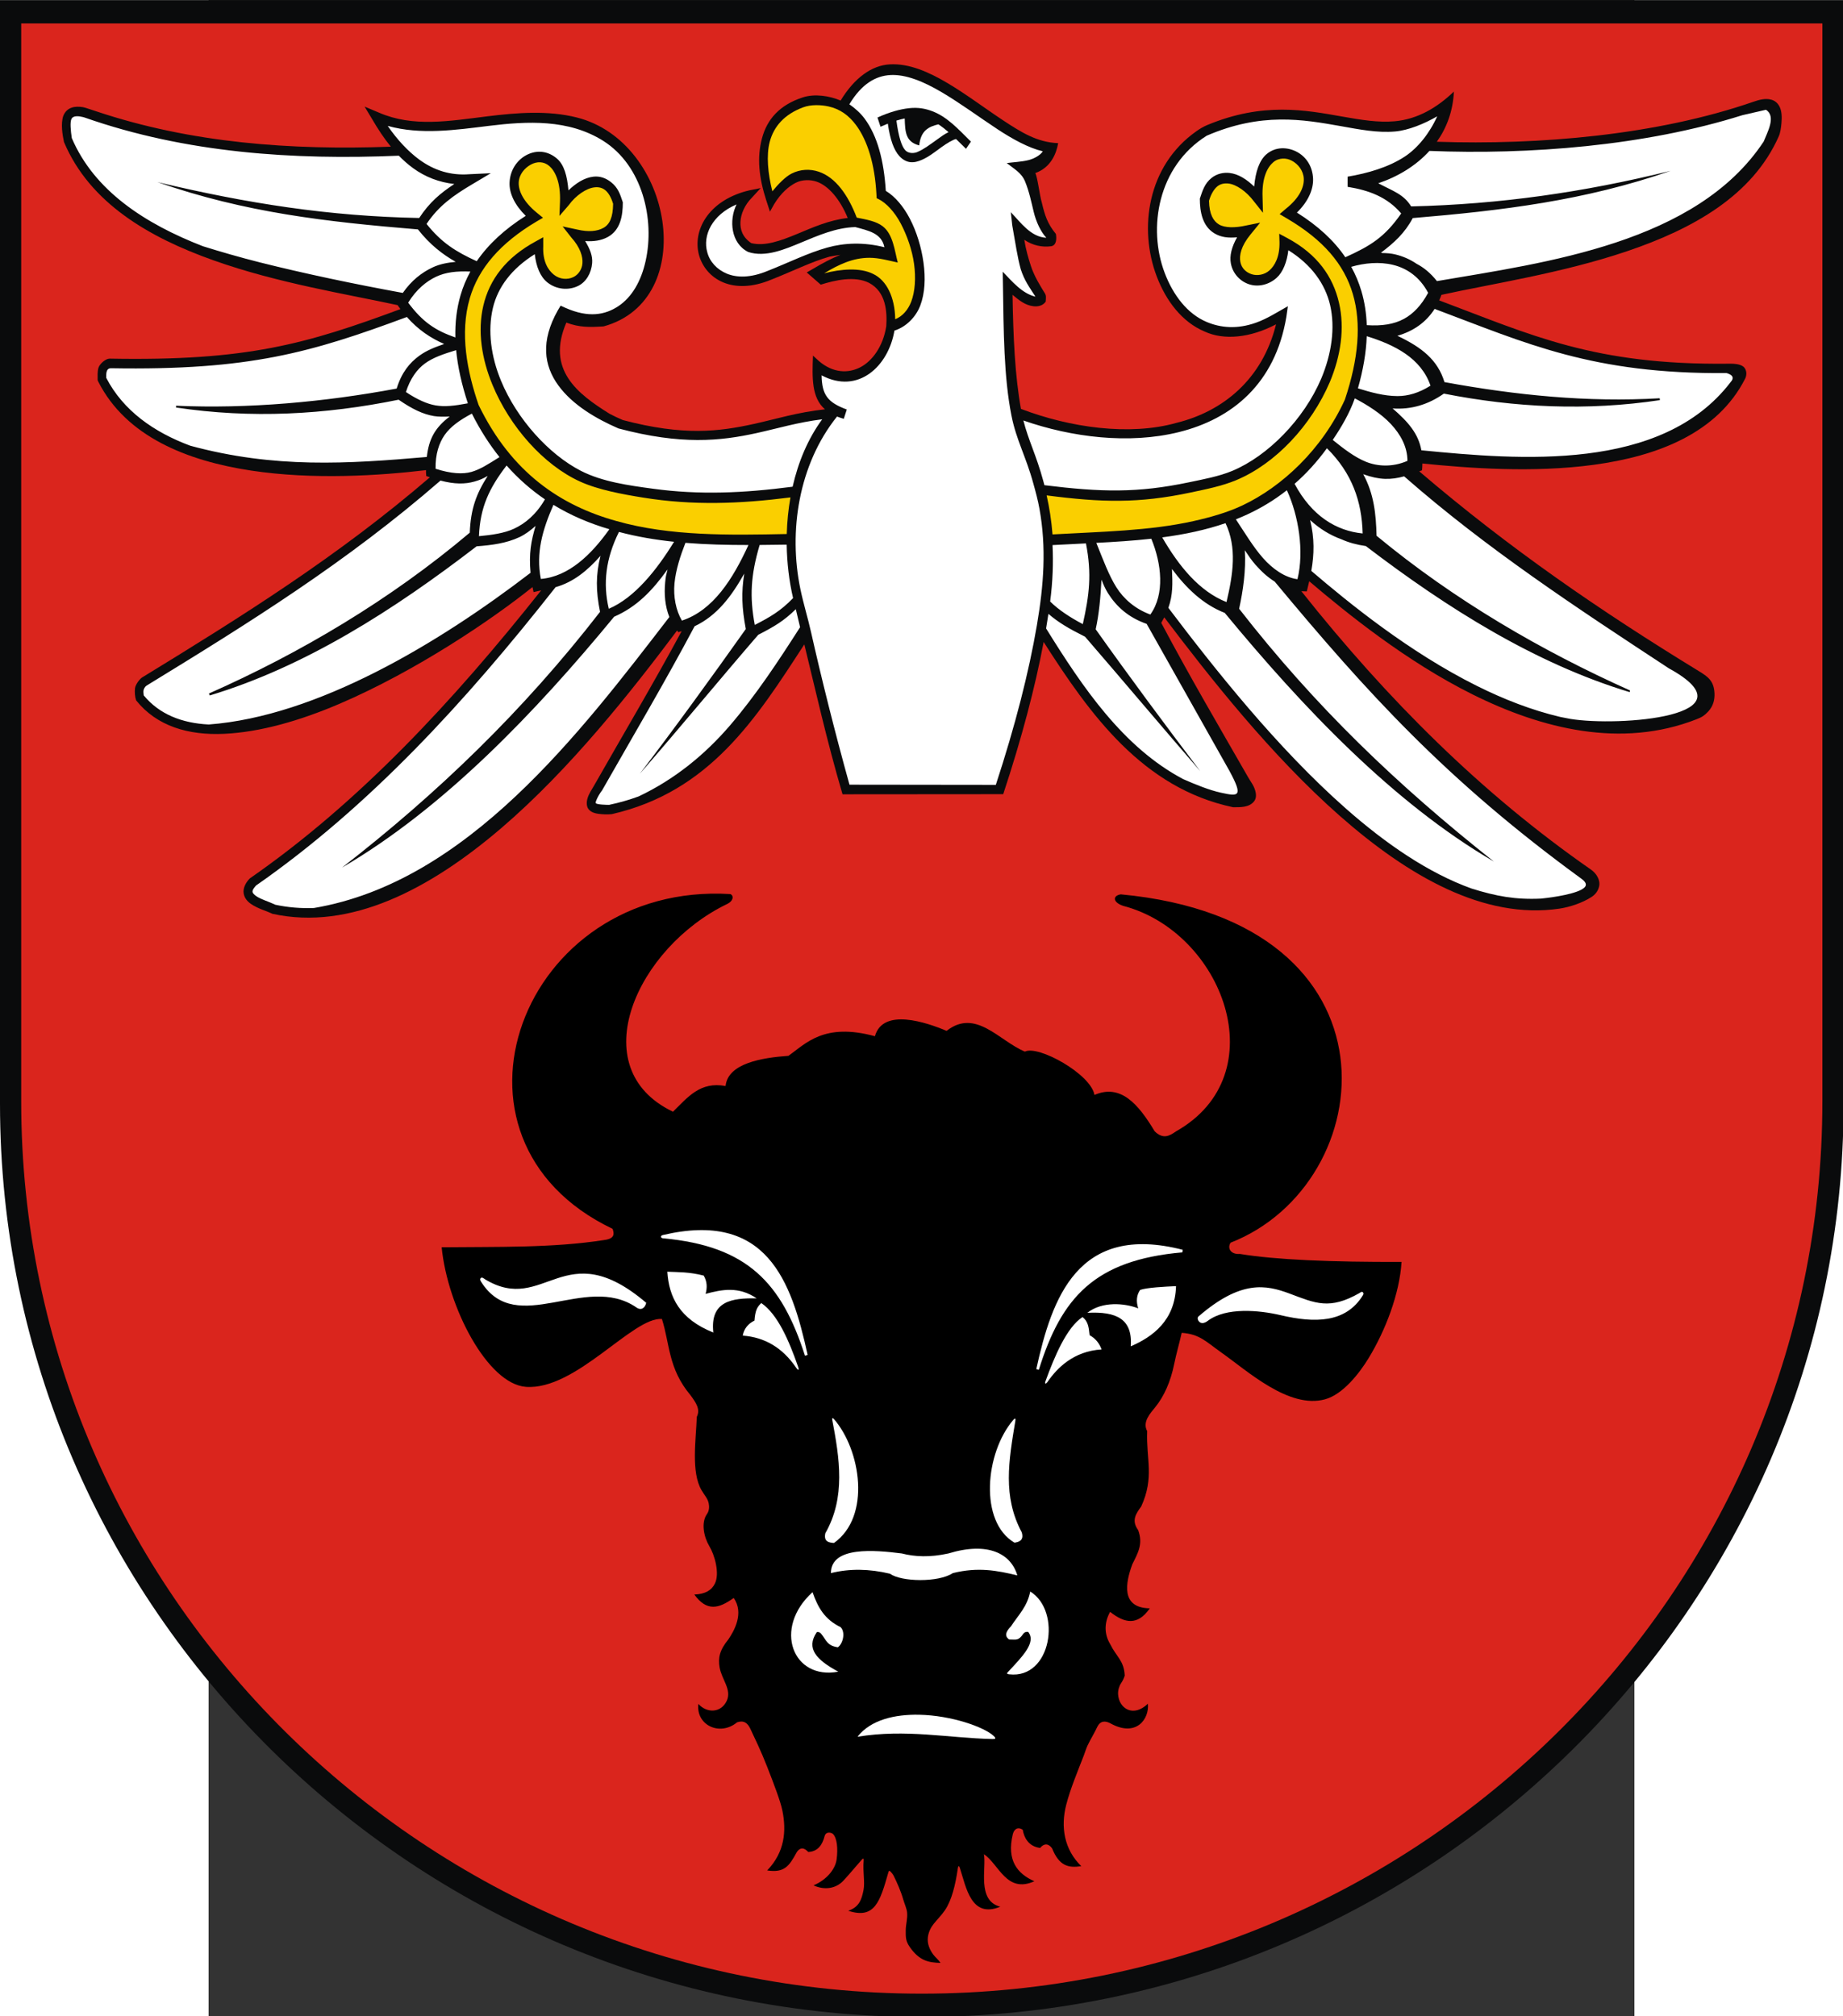 <?xml version="1.0" encoding="UTF-8" standalone="no"?>
<!-- Creator: CorelDRAW -->
<svg
   xmlns:dc="http://purl.org/dc/elements/1.1/"
   xmlns:cc="http://web.resource.org/cc/"
   xmlns:rdf="http://www.w3.org/1999/02/22-rdf-syntax-ns#"
   xmlns:svg="http://www.w3.org/2000/svg"
   xmlns="http://www.w3.org/2000/svg"
   xmlns:sodipodi="http://sodipodi.sourceforge.net/DTD/sodipodi-0.dtd"
   xmlns:inkscape="http://www.inkscape.org/namespaces/inkscape"
   xml:space="preserve"
   width="744"
   height="814.047"
   style="shape-rendering:geometricPrecision; text-rendering:geometricPrecision; image-rendering:optimizeQuality; fill-rule:evenodd; clip-rule:evenodd"
   viewBox="0 0 210 297"
   sodipodi:version="0.32"
   inkscape:version="0.45.1"
   sodipodi:docname="POL powiat zambrowski COA.svg"
   inkscape:output_extension="org.inkscape.output.svg.inkscape"
   sodipodi:docbase="C:\Users\Mistrz\Desktop"
   id="svg2"
   version="1.0"><rect x="0" y="0" width="210" height="297" fill="#333333" stroke="none"/><sodipodi:namedview
   inkscape:window-height="480"
   inkscape:window-width="640"
   inkscape:pageshadow="2"
   inkscape:pageopacity="0.0"
   guidetolerance="10.0"
   gridtolerance="10.0"
   objecttolerance="10.0"
   borderopacity="1.0"
   bordercolor="#666666"
   pagecolor="#ffffff"
   id="namedview21" />
 <defs
   id="defs4">
  <style
   type="text/css"
   id="style6">
   
    .fil0 {fill:#0A0B0C}
    .fil1 {fill:#DA251D}
    .fil4 {fill:white}
    .fil2 {fill:black}
    .fil3 {fill:white}
    .fil5 {fill:#FACF00}
   
  </style>
 </defs>
 <g
   id="Warstwa_x0020_1"
   transform="matrix(1.293,0,0,1.293,-30.722,-43.449)">
  <sodipodi:namedview
   inkscape:window-height="974"
   inkscape:window-width="1280"
   inkscape:pageshadow="2"
   inkscape:pageopacity="0.0"
   guidetolerance="10.0"
   gridtolerance="10.0"
   objecttolerance="10.0"
   borderopacity="1.0"
   bordercolor="#666666"
   pagecolor="#ffffff"
   id="base"
   inkscape:zoom="0.28039436"
   inkscape:cx="1622.6676"
   inkscape:cy="783.59703"
   inkscape:window-x="-8"
   inkscape:window-y="-8"
   inkscape:current-layer="svg2" />
  <g
   id="_76041392">
   <path
   id="_76042304"
   class="fil0"
   d="M 210,159.36 L 210,159.36 C 210,216.656 162.832,263.385 105,263.385 C 47.168,263.385 0,216.656 0,159.36 L 0,159.36 L 0,33.614 L 210,33.614 L 210,159.36 z "
   style="fill:#0a0b0c" />
   <path
   id="_76042232"
   class="fil1"
   d="M 207.584,159.109 L 207.584,159.109 C 207.584,215.078 161.501,260.725 105,260.725 C 48.498,260.725 2.416,215.078 2.416,159.109 L 2.416,159.109 L 2.416,36.276 L 207.585,36.276 L 207.585,159.109 L 207.584,159.109 z "
   style="fill:#da251d" />
   <path
   id="path159"
   class="fil2"
   d="M 159.648,177.361 C 151.684,177.386 145.302,177.128 141.234,176.455 C 140.195,176.534 139.769,175.807 140.175,175.173 C 157.319,168.471 160.524,138.569 127.67,135.49 C 126.72,135.633 126.74,136.401 127.935,136.8 C 139.293,139.765 145.451,156.011 133.949,162.497 C 133.2,163.025 132.488,163.42 131.524,162.479 C 129.637,159.329 127.633,157.058 124.668,158.341 C 124.265,155.961 118.258,152.636 116.747,153.405 C 113.81,152.194 111.151,148.434 107.825,151.043 C 105.565,150.088 100.581,148.373 99.66,151.652 C 93.858,150.07 91.784,152.489 89.812,153.886 C 86.803,154.1 82.91,154.731 82.65,157.325 C 79.743,156.784 78.357,158.598 76.658,160.252 C 66.279,155.291 72.549,141.557 82.813,136.596 C 83.633,136.197 83.561,135.571 83.173,135.457 C 59.405,134.032 48.385,163.373 69.777,173.594 C 69.964,174.107 70.076,174.711 68.838,174.868 C 62.892,175.795 56.6,175.624 50.309,175.695 C 50.989,182.528 55.528,191.252 59.888,191.594 C 65.589,192.036 72.118,183.568 75.4,183.868 C 76.308,186.733 76.108,189.51 78.641,192.532 C 79.275,193.387 79.805,194.154 79.373,195.009 C 79.275,197.655 78.705,201.304 79.912,203.373 C 80.251,203.954 80.622,204.321 80.729,204.871 C 80.793,205.202 80.82,205.675 80.529,206.088 C 79.829,207.081 80.184,208.722 80.8,209.747 C 81.426,210.79 81.991,212.857 81.439,213.994 C 81.065,214.767 80.343,215.209 79.091,215.257 C 80.504,217.209 81.86,216.882 83.573,215.646 C 84.798,217.379 83.6,219.432 82.975,220.356 C 81.959,221.597 81.787,222.48 81.966,223.542 C 82.199,224.928 83.377,226.086 82.785,227.36 C 82.125,228.778 80.502,228.78 79.55,227.718 C 79.26,230.134 81.989,231.443 83.962,229.813 C 84.728,229.551 85.166,229.902 85.467,230.542 C 85.918,231.505 86.68,233.061 87.397,234.905 C 88.13,236.787 88.897,238.778 89.118,239.859 C 89.593,242.185 89.398,244.597 87.389,246.686 C 89.326,246.982 89.887,246.218 90.744,244.629 C 91.003,244.226 91.424,243.89 92.065,244.586 C 93.134,244.542 93.667,243.797 93.925,242.797 C 94.081,242.192 94.729,242.378 94.885,242.535 C 95.35,243.002 95.46,244.199 95.3,245.42 C 95.144,246.61 94.088,247.796 92.667,248.388 C 93.892,248.952 95.203,248.781 96.066,247.857 C 96.823,247.047 97.542,246.155 98.114,245.517 C 98.291,245.32 98.404,245.238 98.379,245.549 C 98.27,246.928 98.541,248.011 98.364,248.916 C 98.141,250.057 97.842,250.863 96.624,251.282 C 99.631,252.274 100.238,250.244 101.165,247.002 C 101.25,246.702 101.279,246.633 101.497,246.881 C 101.596,246.993 101.705,247.121 101.791,247.29 C 102.174,248.044 102.629,249.086 102.89,250.006 C 103.012,250.435 103.284,251.035 103.326,251.473 C 103.395,252.204 103.18,252.778 103.171,253.516 C 103.16,254.347 103.179,254.764 103.645,255.432 C 104.734,256.992 105.8,257.19 107.132,257.222 C 106.861,256.809 106.564,256.614 106.31,256.274 C 105.901,255.726 105.6,255.044 105.694,254.291 C 105.769,253.695 106.022,253.195 106.361,252.768 C 106.806,252.208 107.225,251.825 107.644,251.208 C 108.398,250.1 108.829,248.356 109.105,246.455 C 109.15,246.14 109.234,246.093 109.341,246.422 C 110.068,248.657 110.625,252.184 113.941,250.819 C 111.235,250.135 112.39,246.373 112.073,244.834 C 113.793,245.98 114.645,249.351 117.824,247.919 C 115.897,247.074 114.648,245.551 115.363,242.583 C 115.501,242.008 115.889,241.675 116.496,242.044 C 116.635,242.902 117.132,243.954 118.48,244.125 C 118.919,243.586 119.427,243.589 119.844,244.173 C 120.646,246.17 121.681,246.429 123.168,246.2 C 121.206,244.296 120.8,241.717 121.457,239.186 C 121.936,237.342 122.761,235.393 123.448,233.607 C 123.608,233.19 123.714,232.81 123.892,232.435 C 124.271,231.639 124.729,230.92 124.998,230.314 C 125.333,229.644 125.884,229.601 126.508,229.943 C 129.442,231.558 130.934,229.413 130.753,227.698 C 129.081,229.307 127.449,228.231 127.359,226.613 C 127.335,226.168 127.481,225.684 127.699,225.359 C 127.901,225.06 128.022,224.789 128.117,224.491 C 128.026,222.768 127.211,222.421 126.46,220.908 C 125.747,219.73 125.787,218.408 126.451,217.231 C 128.117,218.547 129.586,218.823 130.973,216.829 C 127.644,216.778 128.203,213.926 128.982,211.803 C 129.63,210.506 130.224,209.503 129.648,207.92 C 128.842,206.809 129.403,206.037 129.993,205.225 C 131.511,201.892 130.549,199.888 130.674,196.644 C 130.102,195.591 131.018,194.621 131.617,193.882 C 132.57,192.703 133.337,191.048 133.755,188.974 C 133.976,187.875 134.331,186.657 134.606,185.441 C 136.662,185.589 137.379,186.456 139.094,187.666 C 142.123,189.801 146.809,194.134 150.925,193.018 C 152.979,192.461 154.852,190.036 155.881,188.351 C 157.818,185.179 159.427,180.982 159.648,177.361 L 159.648,177.361 L 159.648,177.361 z "
   style="fill:#000000" />
   <path
   id="path161"
   class="fil3"
   d="M 54.816,179.648 C 58.86,186.008 66.698,178.579 72.478,182.542 C 73.041,182.948 73.48,182.603 73.61,182.022 C 64.268,174.071 62.055,183.414 55.287,179.367 C 55.149,179.285 54.894,179.024 54.74,179.227 C 54.629,179.372 54.737,179.524 54.816,179.648 L 54.816,179.648 z M 136.552,183.548 C 141.352,179.412 144.197,179.961 146.901,180.974 C 149.841,182.074 151.436,182.857 154.844,180.918 C 154.896,180.896 155.086,180.72 155.195,180.787 C 155.252,180.822 155.387,180.933 155.254,181.15 C 153.297,184.342 149.752,184.344 145.875,183.432 C 143.434,182.858 139.655,182.503 137.575,184.078 C 137.249,184.325 136.795,184.496 136.514,184.067 C 136.396,183.887 136.392,183.661 136.552,183.548 L 136.552,183.548 L 136.552,183.548 z M 76.014,178.48 C 76.201,181.36 77.396,183.868 81.254,185.408 C 80.865,181.845 83.327,181.459 86.192,181.516 C 84.133,180.119 82.247,180.504 80.375,181.003 C 80.563,180.305 80.563,179.62 80.16,178.922 C 78.49,178.494 77.295,178.537 76.014,178.48 L 76.014,178.48 L 76.014,178.48 z M 75.509,174.301 C 87.31,171.528 90.135,179.469 91.996,187.955 L 91.695,188.054 C 89.037,179.765 85.15,175.554 75.55,174.676 C 75.204,174.644 75.203,174.373 75.509,174.301 L 75.509,174.301 L 75.509,174.301 z M 86.719,182.05 C 86.259,182.478 86.027,182.865 85.941,184.048 C 85.203,184.404 84.733,185.004 84.608,185.76 C 87.146,185.947 89.141,187.166 90.653,189.366 C 90.946,189.792 91.069,189.756 90.893,189.256 C 89.863,186.313 88.591,183.34 86.719,182.05 L 86.719,182.05 z M 133.96,180.124 C 133.842,184.06 131.285,185.905 128.803,186.98 C 129.029,183.875 127.198,182.99 123.859,183.16 C 125.546,181.833 128.094,182.051 129.654,182.654 C 129.394,181.844 129.465,181.144 129.869,180.556 C 130.632,180.285 132.665,180.181 133.96,180.124 L 133.96,180.124 z M 134.72,175.982 C 122.751,172.899 119.812,181.524 118.042,189.575 L 118.329,189.66 C 120.908,181.404 124.684,177.148 134.691,176.275 L 134.72,175.982 L 134.72,175.982 z M 123.31,183.644 C 123.938,184.141 124.019,184.767 124.115,185.711 C 124.763,186.068 125.207,186.593 125.48,187.334 C 122.27,187.534 120.411,189.462 119.339,191.011 C 119.147,191.288 118.956,191.318 119.095,190.937 C 120.123,188.131 121.491,184.838 123.31,183.644 L 123.31,183.644 L 123.31,183.644 z M 97.675,231.457 C 103.205,230.556 107.918,231.595 113.038,231.718 C 113.406,231.727 113.504,231.655 113.172,231.35 C 112.081,230.349 108.379,229.025 104.705,228.952 C 101.927,228.896 99.187,229.521 97.675,231.457 L 97.675,231.457 L 97.675,231.457 z M 92.555,214.986 C 87.991,219.119 90.324,225.031 95.489,224.043 C 92.969,222.691 91.806,221.392 93.015,219.579 C 92.986,219.536 93.307,219.431 93.543,219.734 C 94.118,220.424 94.183,221.081 95.436,221.268 C 96.026,220.865 96.337,219.543 95.748,218.968 C 93.964,218.104 93.174,216.77 92.555,214.986 L 92.555,214.986 z M 117.352,214.914 C 120.96,217.119 119.788,224.917 114.951,224.342 C 114.797,224.324 114.616,224.292 114.782,224.116 C 116.485,222.301 118.032,220.729 117.144,219.548 C 117.172,219.505 116.765,219.424 116.549,219.741 C 115.987,220.577 115.725,220.362 114.948,220.376 C 114.372,219.958 114.588,219.467 115.149,218.89 C 116.042,217.536 117.007,216.643 117.352,214.914 L 117.352,214.914 z M 94.79,195.294 C 95.638,199.751 96.347,204.172 94.012,208.275 C 93.798,209.261 94.456,209.343 94.991,209.386 C 99.259,206.366 98.049,198.756 94.975,195.246 C 94.877,195.133 94.763,195.15 94.79,195.294 L 94.79,195.294 z M 115.656,195.483 C 114.898,200.03 114.199,204.072 116.382,208.161 C 116.676,209.109 116.046,209.268 115.562,209.35 C 111.517,206.98 112.192,199.126 115.432,195.351 C 115.638,195.112 115.704,195.197 115.656,195.483 L 115.656,195.483 z M 94.648,212.815 C 96.773,212.285 99.013,212.32 101.374,212.884 C 102.671,213.821 106.9,213.9 108.533,212.816 C 111.413,212.101 113.572,212.519 115.883,213.075 C 115.16,210.604 112.548,209.2 108.031,210.577 C 105.921,211.041 104.208,210.958 102.718,210.577 C 99.643,210.185 94.646,209.732 94.648,212.815 L 94.648,212.815 z "
   style="fill:#ffffff" />
   <path
   id="path163"
   class="fil0"
   d="M 41.532,45.748 L 42.401,47.195 C 43.063,48.33 43.76,49.379 44.521,50.314 C 33.221,50.731 21.775,49.915 10.952,46.281 C 10.639,46.175 10.318,46.068 9.993,45.967 C 9.817,45.912 9.639,45.843 9.462,45.814 C 8.516,45.657 7.612,45.816 7.209,46.803 C 6.903,47.699 7.115,48.967 7.29,49.786 C 10.214,56.714 16.936,60.646 24.372,63.279 C 31.634,65.859 39.455,67.101 45.295,68.366 L 45.374,68.491 C 45.454,68.602 45.534,68.711 45.614,68.817 C 34.899,72.777 28.18,74.753 12.483,74.46 C 12.037,74.46 11.362,75.047 11.222,75.485 C 11.082,75.923 11.124,76.471 11.124,76.927 L 11.199,77.092 C 14.365,83.322 21.259,86.101 28.616,87.214 C 35.711,88.287 43.274,87.786 48.529,87.163 C 48.527,87.251 48.526,87.341 48.525,87.432 L 48.557,87.838 L 48.931,87.963 C 48.944,87.967 48.956,87.972 48.969,87.976 C 38.486,96.992 27.651,103.768 16.15,110.805 C 15.844,111.04 15.45,111.591 15.382,111.984 C 15.323,112.463 15.37,113.001 15.51,113.395 C 17.872,116.346 21.463,117.387 25.527,117.202 C 29.591,117.017 34.121,115.732 38.685,113.776 C 47.387,110.047 56.006,104.215 60.656,100.483 L 60.779,101.059 C 61.068,100.989 61.356,100.922 61.644,100.858 C 51.615,113.501 40.928,125.012 28.463,133.67 C 28.026,134.107 27.647,134.762 27.76,135.4 C 27.853,135.933 28.196,136.311 28.585,136.581 C 29.364,137.119 30.409,137.404 30.894,137.642 L 31.019,137.704 C 39.931,139.664 48.996,134.88 57.107,127.937 C 64.929,121.24 71.931,112.363 77.126,105.434 L 77.266,105.625 L 77.648,105.507 C 74.506,111.335 70.945,117.341 67.686,123.069 C 67.405,123.564 67.069,124.026 66.914,124.585 C 66.79,125.029 66.798,125.531 67.093,125.846 C 67.387,126.16 67.769,126.26 68.154,126.314 C 68.657,126.384 69.192,126.4 69.697,126.351 C 80.866,123.784 86.164,115.42 91.619,107.013 C 92.877,112.135 94.16,117.937 95.973,124.091 L 114.275,124.077 C 116.392,117.676 117.918,111.855 118.881,106.739 C 124.174,115.027 130.181,123.391 140.456,125.565 C 141.274,125.565 142.263,125.607 142.833,124.915 C 143.109,124.581 143.11,124.145 142.986,123.693 C 142.818,123.075 142.493,122.71 142.184,122.167 C 138.71,116.109 135.528,110.693 132.277,104.564 C 132.403,104.348 132.518,104.138 132.621,103.933 C 137.813,110.784 144.761,119.626 152.595,126.533 C 160.397,133.41 169.049,138.385 177.632,137.116 C 178.84,136.938 180.254,136.455 181.273,135.8 C 181.69,135.532 182.018,135.146 182.147,134.607 C 182.329,133.849 181.823,133.085 181.231,132.674 C 168.772,124.008 158.076,113.347 148.237,100.957 L 148.855,100.979 C 148.955,100.583 149.048,100.198 149.132,99.821 C 153.46,103.502 160.164,108.938 167.73,112.709 C 175.644,116.653 184.687,118.892 193.234,115.549 C 193.838,115.313 194.14,115.136 194.589,114.651 C 195.161,114.033 195.328,113.301 195.297,112.597 C 195.233,111.154 194.538,110.687 193.48,110.04 C 182.291,103.197 171.928,96.082 161.664,87.299 C 161.768,87.26 161.873,87.221 161.981,87.181 C 162.005,86.912 162.018,86.654 162.022,86.406 C 167.266,86.934 174.586,87.496 181.523,86.558 C 188.843,85.569 195.646,82.927 198.79,76.735 C 198.94,76.425 198.977,76.033 198.827,75.699 C 198.692,75.397 198.464,75.266 198.223,75.182 C 197.743,75.015 197.192,75.034 196.811,75.038 C 181.587,75.199 174.482,71.789 163.937,67.823 C 164.029,67.621 164.113,67.41 164.192,67.193 C 169.902,65.939 177.952,64.722 185.313,62.231 C 192.858,59.679 199.626,55.887 202.62,49.128 C 202.795,48.733 202.877,48.156 202.923,47.624 C 202.983,46.941 202.958,46.294 202.73,45.804 C 202.543,45.405 202.239,45.089 201.768,44.96 C 201.088,44.773 200.378,44.972 199.736,45.194 C 188.721,49.011 175.278,50.144 163.666,49.752 C 164.794,48.164 165.509,46.253 165.61,44.037 C 163.73,45.839 161.498,47.189 158.85,47.42 C 157,47.582 155.066,47.267 152.921,46.887 C 148.726,46.143 143.871,45.204 137.52,47.847 C 137.065,48.037 136.69,48.265 136.285,48.55 C 130.661,52.502 129.701,59.674 131.76,65.09 C 132.825,67.889 134.647,70.291 137.212,71.371 C 139.422,72.398 142.422,72.093 145.352,70.552 C 143.811,76.777 139.347,80.458 134.028,81.772 C 128.662,83.291 121.867,82.31 116.295,80.185 C 115.613,76.428 115.416,72.008 115.336,67.19 C 116.071,67.791 116.734,68.375 117.729,68.492 C 118.217,68.55 118.787,68.441 119.116,67.966 C 119.142,67.418 119.213,67.276 118.925,66.868 C 118.794,66.67 118.635,66.39 118.457,66.088 C 118.099,65.484 117.692,64.721 117.427,63.903 C 117.147,63.039 116.851,62.044 116.675,60.92 C 117.642,61.577 118.715,61.789 119.714,61.658 C 120.366,61.573 120.369,60.755 120.272,60.25 C 119.316,59.094 119.004,58.106 118.675,56.695 C 118.422,55.896 118.195,53.81 117.928,53.319 C 119.681,52.705 120.329,51.115 120.534,49.91 C 118.141,49.826 116.303,48.66 114.244,47.302 C 112.236,45.978 110.081,44.343 107.909,43.058 C 105.737,41.773 103.534,40.814 101.356,40.936 C 99.287,41.052 97.331,42.468 95.753,45.059 C 94.474,44.515 92.797,44.259 91.451,44.696 C 88.811,45.554 87.379,47.186 86.801,49.345 C 86.207,51.567 86.445,53.837 87.287,56.44 L 87.704,57.712 L 88.189,56.849 C 88.975,55.565 89.876,54.818 90.632,54.432 C 91.388,54.045 92.314,54.058 93.023,54.3 C 94.323,54.742 95.656,56.233 96.564,58.438 C 94.431,58.673 92.535,59.536 90.809,60.252 C 88.899,61.045 87.125,61.681 85.575,61.301 C 84.588,60.633 84.297,59.767 84.342,58.879 C 84.388,57.966 84.842,56.929 85.629,56.141 L 86.654,55.024 C 85.939,55.203 85.67,55.194 84.973,55.384 C 80.618,56.578 78.907,59.891 79.606,62.593 C 79.963,63.974 80.945,65.178 82.383,65.776 C 83.821,66.373 85.688,66.364 87.844,65.464 C 90.331,64.486 92.411,63.426 94.491,62.842 C 94.909,62.762 95.32,62.692 95.727,62.636 C 94.678,63.057 93.647,63.614 92.595,64.238 L 91.895,64.642 L 93.49,66.032 C 95.135,65.516 97.362,65.007 98.993,65.829 C 100.95,66.863 101.057,69.161 100.953,70.771 C 100.587,73.109 99.329,74.757 97.986,75.449 C 96.615,76.156 94.883,76.11 93.285,74.738 L 92.605,74.115 C 92.511,76.598 92.427,78.915 93.971,80.233 C 90.84,80.569 88.39,81.345 85.909,81.891 C 81.882,82.777 77.876,83.287 70.941,81.456 C 70.439,81.237 69.939,81.009 69.456,80.754 C 65.752,78.45 62.198,75.714 64.512,70.354 C 66.017,70.921 67.172,70.888 68.758,70.787 C 79.69,67.775 76.685,49.77 65.714,46.99 C 62.414,46.154 58.866,46.442 55.532,46.854 C 51.161,47.394 47.054,48.127 43.154,46.43 L 41.532,45.748 L 41.532,45.748 z "
   style="fill:#0a0b0c" />
   <path
   id="path163_0"
   class="fil4"
   d="M 160.926,58.447 C 171.101,57.591 180.501,56.469 190.302,53.064 C 180.365,55.517 170.801,56.882 160.742,57.118 C 159.883,55.727 158.709,55.389 156.996,54.482 C 159.232,53.731 161.284,52.492 162.825,50.796 C 174.13,51.25 187.347,50.236 198.479,46.724 L 201.152,46.11 C 202.361,46.844 201.302,48.693 200.899,49.727 C 193.24,61.313 176.069,63.513 163.68,65.627 C 162.934,64.691 162.19,64.089 161.361,63.655 C 160.613,63.144 159.797,62.797 158.962,62.593 C 158.459,62.47 157.954,62.434 157.448,62.428 C 157.399,62.417 157.35,62.406 157.301,62.394 C 158.804,61.263 160.011,60.163 160.926,58.447 L 160.926,58.447 z M 119.158,105.197 C 119.254,104.634 119.343,104.079 119.425,103.534 C 120.533,104.501 121.771,105.221 123.387,106.031 L 123.599,106.141 C 127.992,111.223 132.322,116.383 136.721,121.458 C 132.57,115.984 128.79,110.899 124.808,105.294 C 125.191,103.556 125.371,101.585 125.466,99.64 C 125.685,100.184 125.917,100.719 126.196,101.163 C 127.165,102.703 128.524,103.947 130.614,104.677 L 140.046,121.427 C 141.647,124.391 141.086,124.348 139.091,123.912 C 137.73,123.616 136.186,122.979 134.778,122.365 C 127.955,118.754 123.355,111.963 119.158,105.197 L 119.158,105.197 z M 133.088,102.85 C 133.612,101.364 133.572,100.085 133.496,98.422 C 135.108,100.579 137.01,102.452 139.509,103.425 C 148.414,114.212 158.684,125.054 170.165,131.752 C 159.181,123.062 149.817,114.101 141.148,102.954 C 141.585,100.923 141.938,98.628 141.797,96.287 C 142.179,96.863 142.557,97.428 143.016,97.948 C 143.67,98.691 144.392,99.361 145.2,99.86 C 155.68,112.475 164.741,122.478 180.053,133.649 C 180.913,134.247 180.75,134.637 180.083,134.98 C 178.853,135.614 176.021,135.93 175.533,135.974 C 172.613,136.113 170.405,135.698 167.62,134.826 C 162.745,133.073 157.906,129.77 153.313,125.721 C 145.453,118.793 138.301,109.735 133.088,102.85 L 133.088,102.85 z M 149.369,98.641 C 149.703,96.733 149.744,94.947 149.234,92.846 C 150.32,93.848 151.518,94.578 152.814,95.045 C 153.64,95.418 154.527,95.659 155.58,95.812 C 164.869,102.907 174.905,109.212 185.636,112.452 L 185.671,112.261 C 175.614,107.749 165.704,102.007 156.802,94.639 C 156.74,92.162 156.502,89.851 155.283,87.627 C 157.145,88.294 158.407,88.291 159.945,87.87 C 169.344,96.123 179.736,102.937 190.098,109.742 C 200.099,115.229 184.355,116.409 178.872,115.502 L 177.723,115.278 C 174.476,114.513 171.282,113.263 168.23,111.741 C 160.504,107.891 153.666,102.31 149.369,98.641 L 149.369,98.641 z M 161.907,84.901 C 161.558,83.002 160.433,81.695 158.629,80.132 C 160.731,80.289 162.715,79.687 164.467,78.444 C 172.603,80.048 180.787,80.43 189.073,79.189 L 189.056,78.973 L 189.056,78.973 C 180.818,79.455 172.694,78.629 164.536,77.135 C 163.778,74.62 161.968,73.18 159.173,71.857 C 160.979,71.337 162.43,70.34 163.415,68.793 C 173.93,72.738 181.391,76.232 196.677,76.106 C 197.329,76.298 197.608,76.621 197.107,77.167 C 189.263,87.383 173.1,85.999 161.907,84.901 L 161.907,84.901 z M 119.623,102.131 C 119.924,99.799 119.987,97.717 119.892,95.702 C 121.16,95.629 122.431,95.57 123.699,95.508 C 124.384,99.013 124.079,101.391 123.341,104.705 C 121.918,103.952 120.629,103.119 119.623,102.131 L 119.623,102.131 z M 124.88,95.448 C 126.986,95.339 129.082,95.207 131.144,94.976 C 132.312,97.821 132.706,101.271 131.033,103.613 C 129.299,102.974 127.996,101.832 127.163,100.507 C 126.318,99.164 125.684,97.445 124.88,95.448 L 124.88,95.448 z M 132.387,94.824 C 133.659,94.655 134.916,94.442 136.153,94.166 C 137.317,93.907 138.469,93.591 139.597,93.204 C 140.916,95.99 140.461,99.01 139.709,102.193 C 136.637,100.984 134.293,98.121 132.387,94.824 z M 140.775,92.769 C 141.219,92.593 141.657,92.405 142.091,92.204 C 143.658,91.475 145.161,90.573 146.585,89.452 C 147.91,92.317 148.581,96.386 147.791,99.588 C 146.362,99.398 144.979,98.44 143.858,97.168 C 142.734,95.893 141.772,94.259 140.775,92.769 L 140.775,92.769 z M 147.464,88.722 C 148.768,87.584 150,86.246 151.148,84.67 C 154.019,87.514 155.124,90.734 155.218,94.376 C 152.201,94.073 149.429,92.391 147.464,88.722 z M 151.811,83.721 C 152.816,82.235 153.726,80.674 154.325,78.985 C 155.762,79.743 157.311,80.712 158.431,81.909 C 159.499,83.051 160.316,84.469 160.32,86.106 C 158.588,86.861 156.885,86.731 155.607,86.215 C 154.289,85.684 153.025,84.699 151.811,83.721 L 151.811,83.721 z M 154.68,77.844 C 155.274,75.75 155.617,73.773 155.683,71.904 C 157.207,72.372 158.803,73.005 160.116,73.92 C 161.374,74.797 162.411,75.969 162.947,77.54 C 161.639,78.365 160.385,78.731 159.18,78.726 C 157.654,78.72 156.127,78.294 154.68,77.844 L 154.68,77.844 z M 155.685,70.646 C 155.64,69.299 155.441,68.01 155.077,66.776 C 154.791,65.807 154.406,64.882 153.917,64.001 C 155.417,63.56 157.136,63.4 158.681,63.779 C 160.261,64.166 161.715,65.142 162.676,66.962 C 161.908,68.389 160.981,69.354 159.929,69.926 C 158.804,70.538 157.429,70.761 155.685,70.646 L 155.685,70.646 z M 153.245,62.91 C 151.955,61.017 150.135,59.33 147.728,57.821 C 149.021,56.565 149.613,55.173 149.57,53.976 C 149.522,52.586 148.809,51.489 147.745,50.914 C 146.681,50.339 145.301,50.287 144.264,51.172 C 143.45,51.866 143.012,53.167 142.86,54.854 C 142.018,54.049 141.078,53.421 140.051,53.307 C 139.339,53.229 138.595,53.398 137.992,53.886 C 137.215,54.516 136.978,55.316 136.673,56.231 C 136.673,57.711 136.956,59.363 138.335,60.19 C 139.103,60.651 139.93,60.726 140.914,60.638 C 140.298,61.725 140.04,62.744 140.207,63.623 C 140.431,64.803 141.285,65.669 142.298,65.994 C 143.311,66.319 144.51,66.068 145.418,65.255 C 146.136,64.613 146.59,63.467 146.755,62.109 C 149.405,63.761 150.954,65.967 151.508,68.346 C 152.116,70.957 151.675,73.922 150.509,76.71 C 148.53,81.383 144.404,85.564 140.364,87.248 C 138.844,87.881 137.062,88.206 135.455,88.543 C 129.56,89.781 125.471,89.679 118.967,88.877 C 118.937,88.762 118.862,88.482 118.831,88.368 C 118.057,85.504 117.127,83.72 116.573,81.506 C 122.089,83.431 128.603,84.234 134.268,82.834 C 140.32,81.339 145.242,77.336 146.523,69.727 L 146.7,68.488 C 145.509,69.154 144.344,69.913 143.055,70.37 C 140.911,71.129 139.05,70.956 137.443,70.279 C 135.265,69.361 133.641,67.252 132.668,64.694 C 130.722,59.576 131.881,52.56 137.457,49.062 C 143.669,46.378 148.403,47.207 152.675,47.964 C 154.823,48.345 156.866,48.762 158.93,48.581 C 160.399,48.453 162.233,47.715 163.709,46.854 C 162.834,48.809 161.486,50.468 160.04,51.425 C 158.159,52.669 155.768,53.349 153.501,53.731 L 153.501,54.885 C 155.928,55.281 158.001,56.035 159.608,57.922 C 157.736,60.628 156.081,61.631 153.245,62.91 L 153.245,62.91 z M 59.916,51.296 C 58.859,51.876 58.102,53.011 58.044,54.401 C 57.995,55.604 58.604,56.928 59.885,58.193 C 57.487,59.712 55.625,61.433 54.304,63.362 C 51.937,62.28 50.303,61.264 48.588,59.115 C 49.983,57.04 51.633,55.874 53.831,54.573 L 55.909,53.335 L 53.487,53.45 C 51.308,53.622 49.434,53.003 47.775,51.796 C 46.502,50.869 45.21,49.481 44.166,47.946 C 47.906,48.994 51.922,48.408 55.672,47.945 C 60.077,47.401 64.77,47.164 68.718,49.653 C 73.189,52.484 74.599,58.604 73.545,63.321 C 73.037,65.64 71.975,67.456 70.445,68.477 C 68.925,69.487 67.041,69.84 64.416,68.677 L 63.858,68.427 L 63.545,68.951 C 61.56,72.463 61.952,75.249 63.598,77.509 C 65.244,79.769 67.952,81.32 70.37,82.377 L 70.432,82.408 C 77.597,84.316 82.053,83.849 86.191,82.939 C 88.616,82.405 90.865,81.714 93.656,81.371 C 92.027,83.594 90.924,86.245 90.286,89.05 C 84.707,89.778 79.689,90.007 74.363,89.278 C 71.669,88.91 68.619,88.501 66.161,87.238 C 62.52,85.367 58.875,81.344 57.072,76.987 C 55.926,74.219 55.531,71.287 56.145,68.687 C 56.705,66.319 58.268,64.22 60.914,62.562 C 61.077,63.974 61.535,65.129 62.35,65.776 C 63.375,66.589 64.744,66.714 65.845,66.181 C 66.749,65.744 67.36,64.73 67.451,63.574 C 67.515,62.761 67.221,62.003 66.656,61.065 C 67.589,61.136 68.485,61.016 69.246,60.596 C 70.681,59.803 70.944,58.166 70.944,56.648 C 70.633,55.716 70.405,54.986 69.604,54.356 C 68.985,53.869 68.317,53.649 67.592,53.73 C 66.551,53.847 65.593,54.485 64.752,55.291 C 64.602,53.605 64.251,52.367 63.443,51.672 C 62.41,50.784 61.11,50.641 59.916,51.296 L 59.916,51.296 z M 53.579,64.539 C 53.105,65.402 52.731,66.303 52.458,67.242 C 52.017,68.756 51.829,70.359 51.87,72.048 C 49.588,71.251 48.149,70.295 46.497,68.085 C 47.418,66.578 48.568,65.649 49.684,65.124 C 50.782,64.607 52.029,64.475 53.579,64.539 z M 51.958,73.493 C 52.142,75.408 52.598,77.427 53.293,79.55 C 51.739,79.847 50.645,79.961 49.618,79.787 C 48.66,79.624 47.53,79.127 46.237,78.265 C 46.729,76.724 47.51,75.665 48.401,75.013 C 49.322,74.338 50.507,73.933 51.958,73.493 z M 53.749,80.722 C 54.694,82.596 55.749,84.239 56.897,85.676 C 55.64,86.468 54.699,87.079 53.706,87.363 C 52.728,87.642 51.395,87.578 49.617,87.006 C 49.578,85.361 50.013,84.064 50.648,83.157 C 51.317,82.201 52.367,81.456 53.749,80.722 L 53.749,80.722 z M 57.703,86.635 C 59.054,88.162 60.519,89.434 62.073,90.492 C 61.063,92.236 59.813,93.246 58.563,93.83 C 57.448,94.351 56.02,94.549 54.558,94.686 C 54.687,91.399 55.721,89.22 57.703,86.635 L 57.703,86.635 z M 63.041,91.117 C 65.05,92.344 67.192,93.243 69.414,93.894 C 67.352,96.797 64.777,99.292 61.604,99.558 C 61.035,96.583 61.785,93.978 63.041,91.117 L 63.041,91.117 z M 70.504,94.202 C 72.541,94.746 74.644,95.099 76.781,95.324 C 74.821,98.525 72.288,101.705 69.347,102.956 C 68.66,100.054 69.007,97.217 70.504,94.202 z M 78.078,95.445 C 80.45,95.639 82.856,95.694 85.254,95.693 C 83.482,99.552 81.25,103.127 77.675,104.305 C 76.989,103.137 76.688,101.565 76.829,100.07 C 76.976,98.507 77.516,96.875 78.078,95.445 L 78.078,95.445 z M 86.531,95.688 C 87.562,95.681 88.59,95.666 89.611,95.651 C 89.64,97.744 89.89,99.808 90.338,101.739 C 88.935,103.203 87.696,103.915 85.975,104.797 C 85.383,101.619 85.501,99.168 86.531,95.688 L 86.531,95.688 z M 91.136,105.058 C 88.653,108.934 86.128,112.773 83.167,116.229 C 80.279,119.599 76.804,122.414 72.745,124.333 C 71.687,124.721 70.569,125.045 69.382,125.295 C 69.163,125.295 68.032,125.274 67.885,125.117 C 67.879,125.111 67.816,125.125 67.883,124.885 C 68.03,124.463 68.355,123.931 68.591,123.63 C 72.055,117.54 75.805,111.2 79.121,104.948 C 81.692,103.728 83.309,101.547 84.776,98.951 C 84.436,101.1 84.495,102.819 84.953,105.264 C 80.991,110.845 77.027,116.319 72.884,121.747 C 77.353,116.622 81.921,111.073 86.372,105.92 C 88.203,104.982 89.311,104.324 90.649,103.003 C 90.815,103.689 90.971,104.372 91.136,105.058 z M 83.9,56.891 C 83.013,58.686 83.253,61.324 85.223,62.308 C 87.189,62.964 89.43,61.991 91.215,61.251 C 93.185,60.433 95.224,59.535 97.425,59.472 C 98.913,59.878 100.424,60.161 100.741,61.767 C 98.39,61.177 96.187,61.258 94.21,61.813 C 91.99,62.435 89.871,63.509 87.439,64.465 C 85.483,65.282 83.916,65.245 82.789,64.777 C 81.663,64.309 80.843,63.416 80.565,62.341 C 80.019,60.436 81.096,58.086 83.9,56.891 L 83.9,56.891 z M 101.419,42.153 C 103.177,42.055 105.2,42.886 107.285,44.119 C 109.371,45.353 111.545,46.953 113.602,48.31 C 115.327,49.448 117.175,50.465 118.787,50.839 C 118.476,51.33 117.721,51.7 117.169,51.84 C 116.374,52.043 115.374,52.082 114.676,52.18 C 115.498,52.841 116.356,53.269 116.767,54.283 C 117.238,55.443 117.462,56.559 117.751,57.752 C 118.013,58.836 118.525,59.982 119.186,60.691 C 117.412,60.605 116.278,58.958 115.14,57.777 L 115.305,59.285 C 115.675,61.376 115.897,62.907 116.273,64.278 C 116.694,65.576 117.259,66.326 117.947,67.397 C 116.437,67.056 115.259,65.632 114.216,64.554 L 114.239,65.806 C 114.323,71.438 114.343,76.546 115.212,80.942 C 115.764,83.741 116.878,85.631 117.707,88.693 C 117.975,89.641 118.232,90.618 118.4,91.545 C 119.209,96.01 118.894,100.244 118.112,104.827 C 117.195,110.195 115.644,116.265 113.433,123.017 L 96.764,122.997 C 95.073,116.922 93.52,110.665 92.388,105.63 C 92.016,103.977 91.519,102.38 91.171,100.714 C 89.808,94.165 90.949,86.536 95.345,81.056 C 95.594,81.154 95.851,81.24 96.114,81.316 L 96.457,80.255 C 94.261,79.448 93.627,78.579 93.588,76.364 C 97.757,78.573 101.203,75.322 101.884,71.266 C 103.229,70.847 104.336,69.698 104.82,68.428 C 105.366,66.997 105.435,65.279 105.195,63.529 C 104.955,61.779 104.413,59.994 103.634,58.505 C 102.929,57.155 101.976,55.996 100.901,55.347 C 100.683,51.911 99.956,49.102 98.486,47.115 C 98.016,46.48 97.367,45.911 96.746,45.484 C 98.166,43.139 99.752,42.247 101.419,42.153 L 101.419,42.153 z M 20.057,79.824 C 28.254,80.194 37.02,79.397 45.183,77.87 C 45.744,76.059 46.627,74.96 47.753,74.136 C 48.583,73.527 49.57,73.14 50.596,72.794 C 49.035,72.103 47.657,71.194 46.347,69.716 C 35.438,73.761 28.415,75.82 12.653,75.554 C 12.031,75.544 12.104,76.274 12.104,76.653 C 14.038,80.379 17.507,82.829 21.673,84.381 C 31.297,86.989 39.585,86.443 48.619,85.662 C 48.847,83.63 49.54,82.331 51.227,81.053 C 50.662,81.08 49.97,81.096 49.431,81.004 C 48.166,80.789 46.941,80.198 45.408,79.139 C 36.999,80.852 28.621,81.312 20.052,80.028 L 20.057,79.824 L 20.057,79.824 z M 53.511,94.286 C 44.42,101.968 34.166,108.018 23.798,112.611 L 23.897,112.83 C 34.814,109.533 44.868,103.087 54.287,95.842 C 56.052,95.707 57.67,95.496 59.167,94.797 C 59.821,94.491 60.424,94.035 61.008,93.517 C 60.496,95.236 60.235,96.651 60.434,98.858 C 49.954,106.906 36.11,115.211 23.775,116.14 C 20.726,115.986 18.156,114.984 16.374,112.826 C 16.357,112.687 16.325,112.474 16.342,112.294 C 16.359,112.094 16.529,111.813 16.696,111.71 C 28.39,104.554 39.453,97.67 50.174,88.352 C 51.757,88.772 52.969,88.771 54.049,88.462 C 54.672,88.284 54.996,88.14 55.553,87.821 C 54.248,89.867 53.618,91.574 53.511,94.286 L 53.511,94.286 z M 68.35,103.307 C 59.598,114.605 49.78,124.048 38.962,132.437 C 50.545,125.679 60.994,114.742 69.955,103.862 C 72.509,102.75 74.285,100.921 76.038,98.473 C 75.867,99.171 75.836,99.228 75.768,99.946 C 75.642,101.289 75.747,102.654 76.245,103.895 C 66.096,117.072 53.224,134.105 35.75,137.047 C 34.281,137.1 32.817,136.983 31.363,136.674 C 31.343,136.665 31.321,136.653 31.3,136.643 C 30.633,136.326 29.724,136.062 29.21,135.707 C 28.551,135.252 28.696,135.035 29.164,134.484 C 42.069,125.497 53.007,113.566 63.288,100.493 C 65.33,99.92 66.929,98.591 68.403,96.923 C 67.855,99.075 67.869,100.925 68.35,103.307 L 68.35,103.307 z M 47.607,59.738 C 37.163,58.873 27.933,57.833 17.931,54.349 C 28.308,56.813 37.526,58.238 47.75,58.437 C 48.927,56.648 50.158,55.614 51.751,54.566 C 50.021,54.375 48.441,53.769 47.059,52.763 C 46.482,52.343 45.942,51.866 45.431,51.34 C 33.458,51.849 21.184,51.046 9.644,46.995 C 9.612,46.987 9.492,46.948 9.461,46.941 C 9.062,46.85 8.325,46.698 8.125,47.188 C 7.976,47.554 8.042,48.413 8.177,49.33 C 10.734,55.32 16.49,59.081 23.103,61.651 C 25.07,62.267 27.346,62.928 29.657,63.509 C 34.623,64.757 40.305,65.956 45.883,66.973 C 46.863,65.565 48.032,64.654 49.271,64.07 C 50.095,63.682 50.959,63.527 51.907,63.432 C 50.414,62.585 48.978,61.481 47.607,59.738 L 47.607,59.738 z "
   style="fill:#ffffff" />
   <path
   id="path175"
   class="fil0"
   d="M 101.131,47.69 C 101.4,49.553 101.819,50.693 102.448,51.39 C 102.799,51.778 103.245,52.028 103.697,52.077 C 104.148,52.125 104.569,51.999 104.976,51.827 C 105.79,51.482 106.544,50.873 107.254,50.36 C 107.902,49.893 108.527,49.524 108.9,49.44 C 109.264,49.788 109.641,50.163 110.037,50.557 L 110.596,49.736 C 109.041,48.19 107.861,46.913 106.219,46.282 C 105.398,45.966 104.575,45.815 103.541,45.929 C 102.507,46.044 101.317,46.374 99.952,46.99 L 100.298,48.043 C 100.587,47.913 100.864,47.795 101.131,47.69 z "
   style="fill:#0a0b0c" />
   <path
   id="path163_1"
   class="fil5"
   d="M 89.619,94.439 C 83.207,94.57 76.335,94.707 70.197,92.954 C 63.904,91.205 58.27,87.484 54.516,79.736 C 53.211,75.94 52.35,71.574 53.511,67.586 C 54.509,64.156 57.016,61.276 61.101,58.848 L 61.85,58.411 L 61.164,57.85 C 59.619,56.593 59.047,55.339 59.086,54.401 C 59.125,53.462 59.769,52.736 60.461,52.357 C 61.152,51.978 61.942,51.975 62.568,52.513 C 63.194,53.052 63.875,54.301 63.787,56.601 L 63.725,58.201 L 64.784,56.976 C 65.599,55.851 66.793,55.051 67.717,54.947 C 68.178,54.895 68.577,54.979 68.934,55.26 C 69.272,55.526 69.602,56.036 69.839,56.82 C 69.823,58.396 69.429,59.182 68.732,59.567 C 68.023,59.959 67.03,60.053 65.754,59.755 L 64.089,59.398 L 65.05,60.626 C 66.12,61.806 66.403,62.868 66.345,63.607 C 66.287,64.347 65.835,64.916 65.314,65.169 C 64.638,65.496 63.766,65.434 63.098,64.904 C 62.429,64.374 61.805,63.382 61.88,61.674 L 61.879,60.63 L 61.038,61.096 C 57.6,62.951 55.752,65.48 55.06,68.406 C 54.369,71.332 54.878,74.5 56.097,77.447 C 58.081,82.239 61.909,86.55 66.033,88.446 C 68.143,89.416 70.957,89.92 73.241,90.289 C 78.931,91.21 84.255,91.005 90.039,90.27 C 89.795,91.643 89.657,93.043 89.619,94.439 L 89.619,94.439 z M 94.399,45.735 C 95.689,46.024 96.698,46.757 97.518,47.864 C 98.806,49.603 99.648,52.295 99.833,55.726 L 99.857,56.183 L 100.077,56.289 C 100.929,56.705 101.909,57.737 102.613,59.084 C 103.317,60.43 103.899,62.065 104.12,63.671 C 104.34,65.276 104.231,66.831 103.793,67.977 C 103.441,68.901 102.798,69.643 101.972,69.972 C 101.936,67.469 100.999,65.535 99.453,64.808 C 97.95,64.052 95.758,64.256 93.878,64.74 C 95.536,63.743 97.135,62.973 99.033,62.972 C 100.128,62.972 101.2,63.282 102.263,63.511 C 101.896,62.127 101.73,60.292 100.545,59.379 C 99.803,58.807 98.75,58.628 97.589,58.394 C 96.602,55.81 95.176,53.816 93.274,53.169 C 92.28,52.831 91.177,52.864 90.153,53.387 C 89.446,53.748 88.612,54.616 87.978,55.399 C 87.471,53.391 87.267,51.297 87.683,49.745 C 88.149,48.004 89.343,46.633 91.475,45.834 C 92.362,45.502 93.493,45.532 94.399,45.735 L 94.399,45.735 z M 146.105,51.671 C 146.465,51.652 146.815,51.731 147.166,51.92 C 147.866,52.299 148.481,53.05 148.513,53.984 C 148.546,54.918 148.044,56.136 146.462,57.395 L 145.758,57.998 L 146.592,58.489 C 150.718,60.918 153.094,63.684 154.097,67.086 C 155.096,70.471 154.747,74.484 153.193,79.133 C 150.59,84.822 146.005,89.064 141.521,91.182 C 139.778,92.005 137.826,92.548 135.945,92.968 C 130.927,94.089 125.429,94.171 119.892,94.485 C 119.76,92.851 119.539,91.471 119.222,90.04 C 125.469,90.849 129.693,90.97 135.601,89.716 C 137.321,89.351 139.187,88.985 140.814,88.305 C 145.292,86.433 149.357,82.085 151.48,77.124 C 152.719,74.159 153.203,71.012 152.519,68.075 C 151.835,65.139 150.081,62.572 146.638,60.727 L 145.715,60.232 L 145.746,61.184 C 145.778,62.894 145.191,63.88 144.607,64.403 C 144.022,64.926 143.204,65.045 142.581,64.845 C 141.958,64.645 141.427,64.176 141.287,63.441 C 141.148,62.706 141.357,61.643 142.442,60.32 L 143.542,58.971 L 141.986,59.285 C 140.679,59.584 139.508,59.569 138.849,59.174 C 138.213,58.792 137.745,58.01 137.716,56.477 C 137.96,55.644 138.334,55.103 138.676,54.827 C 139.024,54.544 139.482,54.462 139.926,54.511 C 140.813,54.609 141.973,55.401 142.828,56.539 L 143.863,57.843 L 143.815,56.082 C 143.725,53.783 144.406,52.62 145.044,52.077 C 145.362,51.805 145.744,51.69 146.105,51.671 L 146.105,51.671 z "
   style="fill:#facf00" />
   <path
   id="path175_2"
   class="fil4"
   d="M 108.048,48.658 C 107.586,48.872 107.157,49.196 106.698,49.528 C 105.965,50.056 105.21,50.614 104.607,50.869 C 104.175,51.107 103.436,51.121 103.092,50.686 C 102.716,50.269 102.359,49.229 102.109,47.342 C 102.442,47.239 102.756,47.157 103.054,47.097 C 103.1,48.631 103.15,49.768 104.706,50.168 C 104.881,48.46 105.802,48.03 106.891,47.768 C 107.271,48.016 107.654,48.316 108.048,48.658 L 108.048,48.658 z "
   style="fill:#ffffff" />
  </g>
 </g>
</svg>